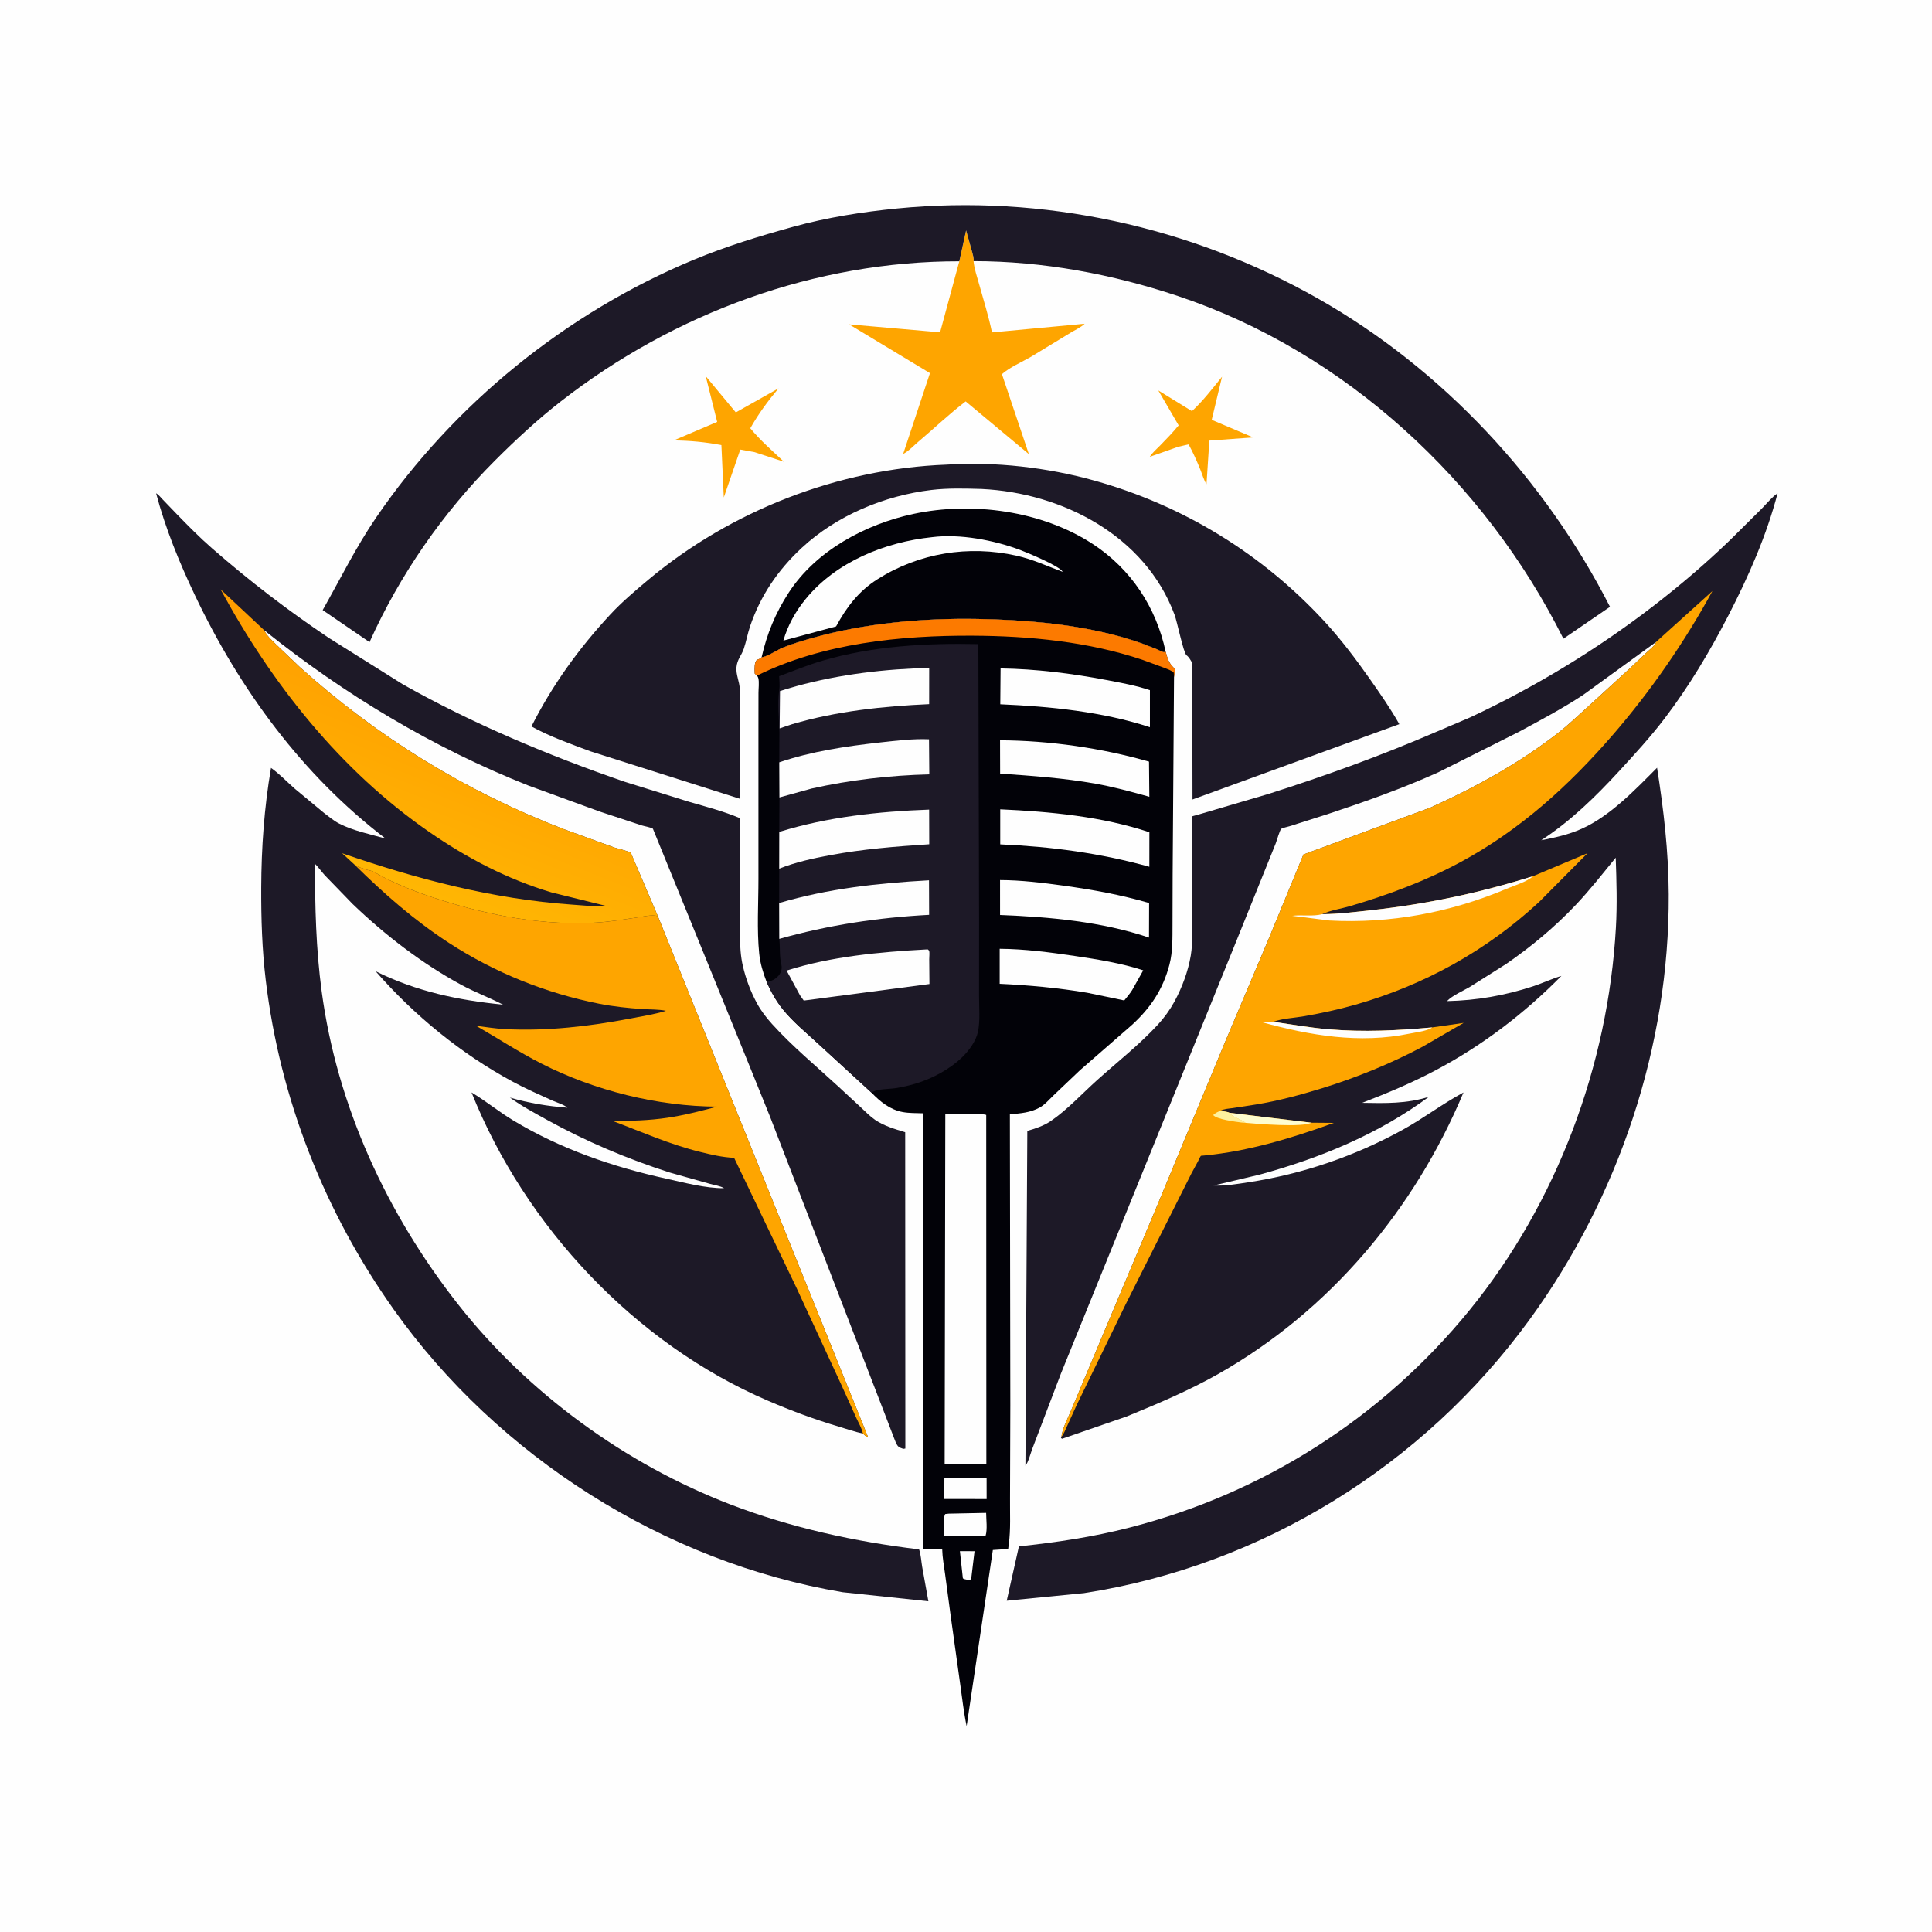 <svg version="1.1" xmlns="http://www.w3.org/2000/svg" style="display: block;" viewBox="0 0 2048 2048" width="1024" height="1024">
<defs>
	<linearGradient id="Gradient1" gradientUnits="userSpaceOnUse" x1="494.762" y1="736.217" x2="417.197" y2="933.46">
		<stop class="stop0" offset="0" stop-opacity="1" stop-color="rgb(255,158,0)"/>
		<stop class="stop1" offset="1" stop-opacity="1" stop-color="rgb(255,182,3)"/>
	</linearGradient>
</defs>
<path transform="translate(0,0)" fill="rgb(254,254,254)" d="M -0 -0 L 2048 0 L 2048 2048 L -0 2048 L -0 -0 z"/>
<path transform="translate(0,0)" fill="rgb(254,165,0)" d="M 1295.41 399.374 L 1284.46 445.047 L 1328.4 463.679 L 1281.96 467.062 L 1278.94 513.258 C 1276.04 508.892 1274.51 502.966 1272.51 498.057 C 1268.77 488.865 1264.76 479.764 1259.96 471.074 L 1248.91 473.617 L 1218.83 484.239 C 1221.63 479.743 1226.12 475.976 1229.82 472.2 C 1236.61 465.283 1243.23 458.395 1249.41 450.928 L 1227.85 413.909 L 1263.5 435.843 C 1275.3 424.948 1285.3 411.833 1295.41 399.374 z"/>
<path transform="translate(0,0)" fill="rgb(254,165,0)" d="M 748.107 398.795 L 779.983 437.182 L 825.318 411.648 C 814.044 425.042 803.951 438.706 795.349 453.994 C 805.859 466.782 818.905 478.097 830.945 489.433 L 799.636 479.253 L 784.735 476.575 L 767.249 527.336 L 764.712 471.847 C 748.069 468.607 731.072 467.032 714.129 466.889 L 760.241 447.231 L 748.107 398.795 z"/>
<path transform="translate(0,0)" fill="rgb(254,165,0)" d="M 1016.89 276.989 L 1024.12 244.234 L 1030.59 267.353 C 1031.2 269.862 1032.65 274.394 1032.01 276.814 C 1032.7 284.815 1035.78 293.588 1037.92 301.325 C 1042.62 318.259 1047.98 335.149 1051.53 352.367 L 1149.78 343.173 C 1145.81 347.05 1139.11 350.057 1134.28 353.052 L 1093.01 378.142 C 1083.39 383.709 1070.28 389.361 1062.09 396.645 L 1090.61 481.362 L 1023.66 425.509 C 1006.4 438.612 990.207 454.141 973.568 468.171 C 968.652 472.316 963.08 478.391 957.392 481.176 L 985.792 395.54 L 900.097 343.836 L 996.533 352.27 L 1016.89 276.989 z"/>
<path transform="translate(0,0)" fill="rgb(2,2,8)" d="M 807.329 696.816 C 812.971 671.707 822.035 649.887 836.026 628.288 C 864.886 583.734 917.408 555.656 968.239 544.77 C 1030.74 531.385 1104.35 541.439 1158.17 576.538 C 1198.96 603.139 1225.57 643.657 1235.67 690.957 C 1234.95 691.07 1234.23 691.379 1233.5 691.294 C 1231.63 691.075 1228.22 689.017 1226.39 688.248 L 1210.85 682.215 C 1199.64 678.195 1188.27 674.844 1176.7 671.994 C 1131.34 660.817 1083.13 656.939 1036.5 656.118 C 978.431 655.096 916.93 660.517 860.888 676.359 C 850.57 679.276 840.208 682.363 830.247 686.352 C 823.246 689.156 814.408 695.699 807.329 696.816 z"/>
<path transform="translate(0,0)" fill="rgb(254,254,254)" d="M 988.005 569.409 C 1017.52 565.638 1053.81 572.589 1081.5 583.008 C 1088.73 585.729 1123.81 600.225 1126.5 606.175 C 1109.78 600.028 1095.08 592.951 1077.41 589.012 C 1026.47 577.654 974.048 586.193 930.018 614.095 C 910.097 626.747 897.365 643.595 886.296 664.014 L 830.416 679.041 C 835.041 662.844 843.369 648.013 854.006 635 C 886.307 595.485 938.206 574.597 988.005 569.409 z"/>
<path transform="translate(0,0)" fill="rgb(29,25,39)" d="M 1016.89 276.989 C 864.114 276.778 714.991 331.756 594.834 425.233 C 570.114 444.463 546.837 466.047 524.711 488.188 C 469.456 543.481 423.742 609.389 391.723 680.684 L 342.052 646.717 C 360.764 613.69 377.249 580.049 398.738 548.588 C 481.015 428.127 600.775 331.325 735.334 275.383 C 769.786 261.06 804.92 250.33 840.846 240.401 C 876.659 230.503 914.058 224.627 951 220.992 C 1105.37 205.799 1262.26 239.972 1397.19 316.517 C 1529.24 391.428 1637.75 508.202 1706.66 643.244 L 1657.27 677.041 C 1574.21 510.703 1426.09 373.019 1248.58 313.792 C 1178.9 290.541 1105.62 276.842 1032.01 276.814 C 1032.65 274.394 1031.2 269.862 1030.59 267.353 L 1024.12 244.234 L 1016.89 276.989 z"/>
<path transform="translate(0,0)" fill="rgb(29,25,39)" d="M 1003.06 492.556 C 1054.98 489.172 1110.23 495.52 1160.29 509.505 C 1254.16 535.729 1337.53 586.801 1403.68 658.393 C 1421.13 677.282 1436.97 698.212 1451.73 719.236 C 1462.71 734.874 1473.96 750.963 1483.33 767.615 L 1264.1 847.482 L 1263.85 702.841 C 1262.15 699.941 1260.5 696.647 1257.76 694.604 C 1254.51 692.186 1247.95 659.38 1245.05 651.576 C 1213.83 567.796 1126.09 522.427 1040.58 518.331 C 1022.79 517.834 1004.89 517.275 987.188 519.404 C 937.354 525.398 886.83 546.43 849.888 580.748 C 824.625 604.216 806.178 631.28 795.085 664.007 C 792.443 671.8 791.063 679.99 788.442 687.734 C 785.968 695.041 781.46 698.813 780.693 707.311 C 779.97 715.325 783.989 722.446 784.189 730.676 L 784.277 846.731 L 625.816 796.414 C 604.905 788.617 582.88 780.864 563.347 770.061 C 585.332 726.405 613.69 687.198 646.905 651.419 C 659.293 638.075 673.194 626.321 687.132 614.644 C 774.737 541.252 888.835 496.887 1003.06 492.556 z"/>
<path transform="translate(0,0)" fill="rgb(2,2,8)" d="M 807.329 696.816 C 814.408 695.699 823.246 689.156 830.247 686.352 C 840.208 682.363 850.57 679.276 860.888 676.359 C 916.93 660.517 978.431 655.096 1036.5 656.118 C 1083.13 656.939 1131.34 660.817 1176.7 671.994 C 1188.27 674.844 1199.64 678.195 1210.85 682.215 L 1226.39 688.248 C 1228.22 689.017 1231.63 691.075 1233.5 691.294 C 1234.23 691.379 1234.95 691.07 1235.67 690.957 C 1238.02 699.477 1239.01 703.107 1245.64 709.277 L 1245.44 710.295 L 1244.51 717.849 L 1243.05 926.99 L 1242.91 979.846 C 1242.82 994.042 1243.28 1008.66 1239.67 1022.5 C 1232.82 1048.8 1219.62 1068.53 1199.54 1086.77 L 1144.83 1134.46 L 1116.92 1161 C 1112.4 1165.34 1107.47 1171.13 1101.97 1174.12 C 1092.14 1179.46 1081.45 1180.31 1070.51 1181.16 L 1070.98 1489.59 L 1070.66 1588.13 C 1070.49 1604.14 1071.5 1621.19 1069.34 1637 L 1068.68 1641.99 L 1052.46 1643.06 L 1024.68 1829.74 C 1021.63 1815.46 1020.05 1800.81 1018 1786.36 L 1007.77 1712.96 L 1001.88 1669 C 1000.71 1660.19 998.992 1651.21 998.77 1642.32 L 978.472 1641.94 L 978.565 1180.13 C 971.492 1179.88 963.801 1180.1 956.856 1178.82 C 943.614 1176.37 932.921 1167.79 923.869 1158.29 L 867.083 1106.19 C 854.523 1094.57 840.488 1083.16 829.766 1069.82 C 822.591 1060.9 817.365 1051.36 812.664 1040.96 C 808.956 1031.29 805.856 1021.35 804.802 1011 C 802.171 985.139 804.005 957.617 803.978 931.572 L 803.972 776.11 L 804.018 734.536 C 804.016 730.184 804.899 723.031 803.877 719 C 803.502 717.523 803.211 717.283 802.438 716.2 L 800.063 714 L 800.021 712.518 C 799.95 709.389 799.442 701.423 802.5 699.564 C 804.617 698.278 805.326 698.903 807.329 696.816 z"/>
<path transform="translate(0,0)" fill="rgb(254,254,254)" d="M 1017.53 1644.29 L 1033.04 1644.34 L 1029.77 1671.5 L 1028.72 1674.5 C 1026.02 1674.67 1022.98 1674.63 1020.68 1673.09 L 1017.53 1644.29 z"/>
<path transform="translate(0,0)" fill="rgb(254,254,254)" d="M 1001.09 1566.35 L 1045.84 1566.75 L 1045.87 1589.01 L 1001.02 1588.98 L 1001.09 1566.35 z"/>
<path transform="translate(0,0)" fill="rgb(254,254,254)" d="M 1005.6 1604.52 L 1045.34 1603.71 C 1045.4 1610.86 1046.79 1620.99 1044.83 1627.75 L 1041.25 1628.17 L 1001.01 1628.27 C 1000.97 1622.93 999.334 1609.1 1002 1604.93 L 1005.6 1604.52 z"/>
<path transform="translate(0,0)" fill="rgb(254,254,254)" d="M 1059.7 1005.76 C 1086.25 1005.94 1113.15 1009.49 1139.39 1013.39 C 1163.64 1016.99 1188.55 1020.99 1211.87 1028.59 L 1200.11 1049.54 C 1197.7 1053.39 1194.57 1056.94 1191.75 1060.51 L 1152.6 1052.37 C 1122.24 1047.24 1090.44 1044.29 1059.7 1042.87 L 1059.7 1005.76 z"/>
<path transform="translate(0,0)" fill="rgb(254,254,254)" d="M 1060.08 932.919 C 1082.47 932.961 1105.82 935.826 1128 938.922 C 1158.62 943.194 1188.4 948.553 1218.1 957.247 L 1217.99 993.896 C 1168.26 977.025 1112.36 971.897 1060.1 969.96 L 1060.08 932.919 z"/>
<path transform="translate(0,0)" fill="rgb(254,254,254)" d="M 1060.08 784.732 C 1112.54 784.994 1167.65 792.912 1217.99 807.35 L 1218.35 844.622 C 1199.28 839.282 1180.37 834.115 1160.86 830.647 C 1127.77 824.767 1093.68 822.404 1060.18 820.043 L 1060.08 784.732 z"/>
<path transform="translate(0,0)" fill="rgb(254,254,254)" d="M 1060.28 857.919 C 1112.93 860.292 1168.21 865.481 1218.39 882.224 L 1218.36 918.815 C 1166.03 904.3 1114.47 897.44 1060.28 895.057 L 1060.28 857.919 z"/>
<path transform="translate(0,0)" fill="rgb(254,254,254)" d="M 1060.65 708.552 C 1098 709.063 1136.34 713.884 1173 720.862 C 1188.35 723.783 1204.14 726.643 1218.96 731.629 L 1218.96 770.876 C 1168.84 754.396 1112.93 748.808 1060.34 746.577 L 1060.65 708.552 z"/>
<path transform="translate(0,0)" fill="rgb(252,122,0)" d="M 807.329 696.816 C 814.408 695.699 823.246 689.156 830.247 686.352 C 840.208 682.363 850.57 679.276 860.888 676.359 C 916.93 660.517 978.431 655.096 1036.5 656.118 C 1083.13 656.939 1131.34 660.817 1176.7 671.994 C 1188.27 674.844 1199.64 678.195 1210.85 682.215 L 1226.39 688.248 C 1228.22 689.017 1231.63 691.075 1233.5 691.294 C 1234.23 691.379 1234.95 691.07 1235.67 690.957 C 1238.02 699.477 1239.01 703.107 1245.64 709.277 L 1245.44 710.295 L 1244.51 717.849 L 1244.21 713 C 1241.46 710.491 1237.52 709.294 1234.1 707.906 L 1211.29 699.519 C 1153.95 680.191 1091.25 674.122 1030.97 673.83 C 954.771 673.46 871.528 681.899 802.438 716.2 L 800.063 714 L 800.021 712.518 C 799.95 709.389 799.442 701.423 802.5 699.564 C 804.617 698.278 805.326 698.903 807.329 696.816 z"/>
<path transform="translate(0,0)" fill="rgb(254,254,254)" d="M 1002.06 1181.13 C 1008.2 1181.16 1042.71 1180.02 1045.43 1181.92 L 1045.57 1551.95 L 1001.37 1551.98 L 1002.06 1181.13 z"/>
<path transform="translate(0,0)" fill="rgb(29,25,39)" d="M 826.07 808.093 L 826.21 776 C 825.911 761.993 823.855 745.334 826.034 731.5 C 826.765 726.859 826.106 721.509 825.967 716.79 C 841.197 711.062 856.153 704.945 871.793 700.373 C 925.277 684.738 981.658 681.594 1037.09 682.795 L 1037.86 977.473 L 1037.82 1055.37 C 1037.78 1067.43 1039.16 1082.15 1036.63 1093.87 C 1034.58 1103.36 1027.55 1113.12 1020.78 1119.85 C 1007.28 1133.25 988.249 1143.46 970 1148.83 C 963.39 1150.78 956.444 1152.33 949.644 1153.44 C 942.899 1154.54 928.78 1154.08 923.869 1158.29 L 867.083 1106.19 C 854.523 1094.57 840.488 1083.16 829.766 1069.82 C 822.591 1060.9 817.365 1051.36 812.664 1040.96 C 817.801 1039.97 821.877 1038.22 825.374 1034.17 C 826.973 1032.32 828.076 1029.79 828.477 1027.38 C 829.102 1023.64 827.496 1019.73 827.123 1016 C 826.433 1009.11 826.848 1002.18 826.072 995.264 L 825.951 957.243 L 826.011 920.818 L 826.072 881.844 L 826.243 845.317 L 826.07 808.093 z"/>
<path transform="translate(0,0)" fill="rgb(254,254,254)" d="M 981.591 1006.46 L 983.5 1006.4 C 983.975 1006.93 984.695 1007.32 984.925 1008 C 985.538 1009.8 984.984 1014.69 985.003 1016.85 L 985.236 1043.09 L 852.024 1060.63 L 848.068 1055.13 L 833.836 1028.85 C 880.661 1013.91 932.691 1009.1 981.591 1006.46 z"/>
<path transform="translate(0,0)" fill="rgb(254,254,254)" d="M 826.07 808.093 C 860.276 796.418 896.722 791.072 932.531 787.07 C 949.494 785.175 967.718 782.954 984.773 783.661 L 985.086 820.867 C 943.496 821.858 901.01 826.769 860.404 835.862 L 826.243 845.317 L 826.07 808.093 z"/>
<path transform="translate(0,0)" fill="rgb(254,254,254)" d="M 825.951 957.243 C 878.09 941.881 930.663 936.154 984.771 933.168 L 984.909 969.775 C 930.743 972.632 878.29 980.573 826.072 995.264 L 825.951 957.243 z"/>
<path transform="translate(0,0)" fill="rgb(254,254,254)" d="M 826.072 881.844 C 877.481 865.922 931.307 860.191 984.915 858.227 L 985.02 894.945 C 949.44 897.29 914.496 900.045 879.385 906.622 C 861.398 909.991 843.058 914.033 826.011 920.818 L 826.072 881.844 z"/>
<path transform="translate(0,0)" fill="rgb(254,254,254)" d="M 968.395 708.576 L 984.976 707.8 L 984.936 746.422 C 936.14 748.618 886.742 753.814 839.756 767.655 L 826.458 772.114 L 826.847 732.527 C 872.073 717.992 921 710.796 968.395 708.576 z"/>
<path transform="translate(0,0)" fill="rgb(29,25,39)" d="M 1755.61 680.441 L 1677.82 736.919 C 1656.12 751.124 1632.82 763.555 1609.97 775.821 L 1524.88 818.569 C 1486.76 835.792 1446.67 849.992 1407 863.118 L 1366.99 875.839 C 1365.15 876.441 1359.52 877.568 1358.17 878.636 C 1356.56 879.912 1353.46 891.274 1352.24 894.266 L 1310.74 997.172 L 1124.62 1456.07 L 1094.27 1535.78 C 1092.64 1539.98 1089.94 1550.54 1086.98 1553.62 L 1088.99 1198.82 C 1097.55 1196.3 1106.25 1193.51 1113.7 1188.45 C 1131.2 1176.56 1147.11 1159.25 1162.9 1145.05 C 1184.23 1125.89 1208 1107.21 1227.39 1086.14 C 1234.21 1078.73 1240.23 1070.41 1245.04 1061.55 C 1253.04 1046.8 1259.46 1029.6 1262.26 1012.99 C 1264.84 997.729 1263.42 980.406 1263.47 964.862 L 1263.43 874.117 C 1263.42 872.988 1263.1 865.911 1263.36 865.608 C 1263.8 865.116 1267.91 864.206 1268.94 863.893 L 1344.86 841.545 C 1405.17 822.369 1464.1 800.966 1522.21 775.907 L 1558.35 760.5 C 1626.83 728.5 1692.95 688.37 1752.82 642.217 C 1781.16 620.375 1808.87 596.743 1834.57 571.846 L 1867.45 539.213 C 1872.64 533.986 1878.31 526.905 1884.33 522.815 C 1872.73 567.459 1853.39 611.276 1832.29 652.176 C 1812.59 690.377 1790.41 727.697 1764.32 761.91 C 1749.53 781.303 1732.47 799.872 1715.98 817.807 C 1691.21 844.736 1664.51 870.727 1633.72 890.708 C 1648.35 887.938 1662.82 884.721 1676.49 878.617 C 1706.81 865.09 1733.39 837.087 1756.55 813.866 C 1763.57 858.592 1768.7 902.565 1768.92 947.951 C 1769.72 1109.07 1715.8 1269.32 1621.12 1399.26 C 1508.73 1553.5 1337.87 1659.58 1149.06 1688.77 L 1067.16 1696.84 L 1080.09 1639.2 C 1119.65 1635.05 1158.49 1629.26 1197.1 1619.35 C 1339.7 1582.77 1465.24 1502.64 1558.19 1388.3 C 1650.51 1274.73 1704.63 1129.3 1712.91 983.5 C 1714.33 958.574 1713.57 934.101 1712.73 909.202 C 1698.79 926.197 1685.29 943.538 1670.14 959.5 C 1647.87 982.956 1623.21 1003.5 1596.59 1021.84 L 1558.15 1046.12 C 1550.98 1050.38 1539.45 1055.26 1533.89 1061.21 C 1565.42 1060.52 1595.17 1055.3 1625.14 1045.5 C 1635.25 1042.19 1644.97 1037.49 1655.15 1034.51 C 1615.7 1074.48 1571.21 1108.39 1521.5 1134.7 C 1496.26 1148.06 1470.55 1158.79 1443.97 1169.06 C 1468.52 1169.49 1491.04 1170.1 1514.76 1162.63 C 1460.99 1202.31 1399.22 1227.73 1335.02 1245.21 L 1286.42 1256.7 C 1298.79 1257.3 1311.28 1255.1 1323.49 1253.25 C 1380.65 1244.58 1436.52 1225.46 1487.12 1197.5 C 1509.15 1185.33 1529.28 1169.94 1551.36 1158.06 C 1499.36 1282.25 1409.49 1389.42 1291.94 1456.18 C 1260.72 1473.92 1227.57 1487.89 1194.39 1501.5 L 1126 1525.12 L 1124.66 1524.42 L 1125.16 1523.09 C 1126.15 1514.06 1131.78 1503.91 1135.23 1495.5 L 1162.53 1430.53 L 1226.15 1279.17 L 1298.15 1105.69 L 1345.31 994.157 L 1381.7 905.804 L 1516.5 855.998 C 1563.83 834.612 1610.23 809.14 1651.31 777.21 C 1662.15 768.781 1672.05 759.226 1682.27 750.074 L 1728.33 707.89 L 1746.14 691.024 C 1749.44 687.944 1753.99 684.714 1755.61 680.441 z"/>
<path transform="translate(0,0)" fill="rgb(254,165,0)" d="M 1755.61 680.441 L 1756.9 679.197 L 1815.24 626.54 C 1785.89 680.374 1749.9 732.47 1709.79 778.836 C 1663.16 832.732 1611.53 879.654 1548.51 913.729 C 1511.19 933.907 1471.62 948.597 1431 960.574 C 1421.64 963.334 1410.32 964.892 1401.58 969.064 C 1418.66 969.01 1436.55 966.733 1453.58 964.856 C 1512.56 958.359 1568.61 946.507 1625.2 928.739 L 1682.84 904.456 L 1631.62 956.035 C 1575.7 1007.81 1509.99 1044.13 1436.71 1065.04 C 1418.84 1070.13 1401.03 1073.96 1382.75 1077.18 C 1372.3 1079.02 1359.53 1079.54 1349.68 1083.14 C 1369.34 1085.94 1388.75 1089.42 1408.58 1091.09 C 1445.66 1094.2 1481.32 1092.4 1518.25 1089.08 L 1551.56 1084.29 L 1507.75 1109.69 C 1474.65 1127.33 1437.43 1142.48 1401.58 1153.53 C 1378.54 1160.62 1355.14 1166.93 1331.33 1170.82 L 1306.46 1174.66 C 1302.38 1175.23 1297.37 1175.4 1293.78 1177.46 C 1296.05 1177.96 1301.57 1178.46 1303.3 1179.63 L 1390 1190.1 L 1413.9 1190.3 C 1370.26 1206.24 1322.98 1220.5 1276.61 1224.86 C 1276.4 1224.88 1273.11 1225.12 1273.05 1225.18 C 1272.03 1226.22 1270.68 1229.62 1269.94 1231.02 L 1263.04 1243.76 L 1193.37 1382.39 L 1141.31 1489.41 L 1131.21 1511.61 C 1129.48 1515.39 1127.79 1519.88 1125.16 1523.09 C 1126.15 1514.06 1131.78 1503.91 1135.23 1495.5 L 1162.53 1430.53 L 1226.15 1279.17 L 1298.15 1105.69 L 1345.31 994.157 L 1381.7 905.804 L 1516.5 855.998 C 1563.83 834.612 1610.23 809.14 1651.31 777.21 C 1662.15 768.781 1672.05 759.226 1682.27 750.074 L 1728.33 707.89 L 1746.14 691.024 C 1749.44 687.944 1753.99 684.714 1755.61 680.441 z"/>
<path transform="translate(0,0)" fill="rgb(254,241,158)" d="M 1293.78 1177.46 C 1296.05 1177.96 1301.57 1178.46 1303.3 1179.63 C 1306.15 1184.37 1315.89 1186.28 1320.31 1190.23 L 1316.08 1189.93 C 1309.9 1189.13 1289.56 1186.55 1286.03 1182 C 1288.43 1179.7 1290.73 1178.71 1293.78 1177.46 z"/>
<path transform="translate(0,0)" fill="rgb(254,253,208)" d="M 1303.3 1179.63 L 1390 1190.1 C 1380.77 1195.31 1332.91 1191.38 1320.31 1190.23 C 1315.89 1186.28 1306.15 1184.37 1303.3 1179.63 z"/>
<path transform="translate(0,0)" fill="rgb(254,254,254)" d="M 1349.68 1083.14 C 1369.34 1085.94 1388.75 1089.42 1408.58 1091.09 C 1445.66 1094.2 1481.32 1092.4 1518.25 1089.08 L 1516.85 1090.01 C 1510.8 1093.26 1500.55 1094.36 1493.86 1095.74 C 1441.28 1106.56 1388.83 1097.69 1337.82 1083.6 L 1349.68 1083.14 z"/>
<path transform="translate(0,0)" fill="rgb(254,254,254)" d="M 1625.2 928.739 C 1618.27 934.97 1605.71 938.489 1597.1 942.126 C 1537.52 967.291 1473.81 979.288 1409.07 975.763 L 1369.77 970.803 C 1379.79 969.557 1392.15 971.671 1401.58 969.064 C 1418.66 969.01 1436.55 966.733 1453.58 964.856 C 1512.56 958.359 1568.61 946.507 1625.2 928.739 z"/>
<path transform="translate(0,0)" fill="rgb(29,25,39)" d="M 914.718 1519.63 C 906.178 1517.82 897.623 1514.8 889.233 1512.31 C 863.614 1504.71 838.701 1495.42 814.152 1484.88 C 672.978 1424.26 556.693 1300.07 499.83 1158.01 C 514.999 1167.08 528.811 1178.53 544.09 1187.72 C 594.456 1218.03 649.325 1236.9 706.5 1249.48 C 725.713 1253.71 747.848 1259.69 767.5 1259.53 C 763.617 1257.11 757.339 1256.29 752.875 1255.01 L 710 1242.94 C 664.79 1228.41 621.095 1209.91 579.547 1186.94 C 566.18 1179.55 552.929 1172.47 540.53 1163.47 C 560.536 1169.31 580.65 1172.63 601.431 1174.18 C 598.076 1171.01 589.821 1168.59 585.462 1166.61 C 571.339 1160.21 557.156 1154 543.5 1146.62 C 488.876 1117.11 438.898 1076.28 398.202 1029.56 C 441.046 1050.86 485.931 1060.36 533.226 1064.97 C 518.917 1057.56 503.739 1051.93 489.41 1044.2 C 447.706 1021.69 407.781 990.982 373.667 958.142 L 344.347 927.879 C 340.753 923.925 337.722 919.471 333.911 915.736 C 333.858 961.159 334.96 1005.9 341.005 1051 C 357.287 1172.48 410.162 1286.58 485.445 1382.47 C 559.373 1476.63 662.782 1551.94 774.37 1594.81 C 838.498 1619.45 906.206 1634.24 974.276 1642.41 C 976.263 1648.11 976.534 1655.01 977.567 1661 L 984.122 1697.42 L 893.297 1687.81 C 704.531 1656.15 527.72 1543.82 417.169 1387.83 C 343.983 1284.56 296.813 1165 281.715 1039.13 C 277.786 1006.37 276.786 973.982 276.913 941.031 C 277.078 898.544 280.078 855.907 287.297 814.012 C 296.231 820.273 304.337 828.943 312.61 836.149 L 343.285 861.602 C 348.538 865.657 353.958 870.21 359.874 873.21 C 374.693 880.726 392.734 884.429 408.706 888.92 C 320.375 821.478 254.191 730.954 206.7 631.142 C 190.102 596.258 175.365 560.293 165.473 522.895 C 168.103 524.309 170.31 527.225 172.39 529.393 L 187.607 545.198 C 199.586 557.516 211.772 569.874 224.722 581.178 C 264.315 615.739 305.079 647.073 348.725 676.317 L 427.116 725.48 C 501.363 767.31 581.574 800.915 662.059 828.67 L 730.478 849.955 C 748.503 855.165 766.887 859.909 784.199 867.218 L 784.696 957.798 C 784.818 978.848 782.671 1003.45 787.477 1024.04 C 790.687 1037.78 795.487 1050.6 802.169 1063.08 C 806.582 1071.32 812.16 1078.58 818.419 1085.5 C 839.666 1108.99 864.882 1129.85 888.18 1151.3 L 912.208 1173.53 C 917.154 1178.15 922.159 1183.35 927.747 1187.17 C 937.226 1193.64 948.705 1196.86 959.541 1200.21 L 959.703 1535.5 L 957.5 1535.86 C 955.712 1535.19 953.121 1534.44 951.861 1532.95 C 949.837 1530.55 948.344 1525.93 947.176 1523 L 937.833 1498.63 L 816.413 1184.1 C 807.863 1162.29 692.197 878.57 692.098 878.497 C 690.079 877.014 683.017 875.848 680.414 875.017 L 635.833 860.322 L 560.259 832.767 C 459.221 792.732 364.894 736.143 280.179 668.162 C 282.677 673.781 287.669 678.127 291.954 682.452 L 317.977 707.305 C 400.734 781.775 494.187 839.159 598 879.087 L 651.383 898.468 C 654.126 899.399 667.362 902.502 668.715 904.105 C 669.084 904.542 669.182 905.149 669.415 905.672 L 697.301 971.06 L 920.208 1523.5 C 918.018 1523.05 916.355 1521.15 914.718 1519.63 z"/>
<path transform="translate(0,0)" fill="url(#Gradient1)" d="M 375.905 916.645 L 362.641 904.475 C 441.503 931.73 522.325 953.05 605.899 958.902 C 618.903 959.813 631.572 961.224 644.643 960.852 L 584.766 946.039 C 537.991 932.123 495.058 909.602 455 881.921 C 360.943 816.925 287.933 724.724 233.809 624.711 L 280.179 668.162 C 282.677 673.781 287.669 678.127 291.954 682.452 L 317.977 707.305 C 400.734 781.775 494.187 839.159 598 879.087 L 651.383 898.468 C 654.126 899.399 667.362 902.502 668.715 904.105 C 669.084 904.542 669.182 905.149 669.415 905.672 L 697.301 971.06 C 690.291 969.404 681.507 971.685 674.385 972.716 C 660.624 974.708 646.896 977.034 633.007 977.915 C 577.295 981.45 519.355 970.673 466.493 953.794 C 443.478 946.446 419.098 937.376 398.1 925.214 C 395.96 923.975 394.162 923.203 391.721 922.711 C 388.12 921.985 385.296 920.564 381.908 919.711 L 381 919.49 L 375.905 916.645 z"/>
<path transform="translate(0,0)" fill="rgb(254,165,0)" d="M 375.905 916.645 L 381 919.49 L 381.908 919.711 C 385.296 920.564 388.12 921.985 391.721 922.711 C 394.162 923.203 395.96 923.975 398.1 925.214 C 419.098 937.376 443.478 946.446 466.493 953.794 C 519.355 970.673 577.295 981.45 633.007 977.915 C 646.896 977.034 660.624 974.708 674.385 972.716 C 681.507 971.685 690.291 969.404 697.301 971.06 L 920.208 1523.5 C 918.018 1523.05 916.355 1521.15 914.718 1519.63 C 913.748 1514.4 910.124 1508.4 907.907 1503.46 L 891.591 1467.39 L 844.264 1365.04 L 778.171 1227.33 C 766.01 1226.85 753.776 1223.94 742 1221.03 C 709.36 1212.96 680.112 1199.77 648.882 1188.05 C 668.409 1188.38 688.155 1187.72 707.5 1184.87 C 725.382 1182.23 742.824 1177.65 760.282 1173.08 C 697.18 1172.76 630.18 1156.11 573.98 1127.46 C 550.045 1115.26 527.958 1100.79 504.762 1087.4 C 514.969 1088.67 525.316 1090.37 535.585 1090.9 C 579.64 1093.17 624.753 1087.99 667.97 1079.7 C 680.42 1077.32 693.876 1075.26 705.952 1071.49 C 698.255 1069.85 689.205 1070.18 681.299 1069.65 C 665.751 1068.59 650.305 1067 635 1063.97 C 578.721 1052.84 524.565 1031.06 476.433 999.859 C 439.797 976.108 406.859 947.3 375.905 916.645 z"/>
</svg>